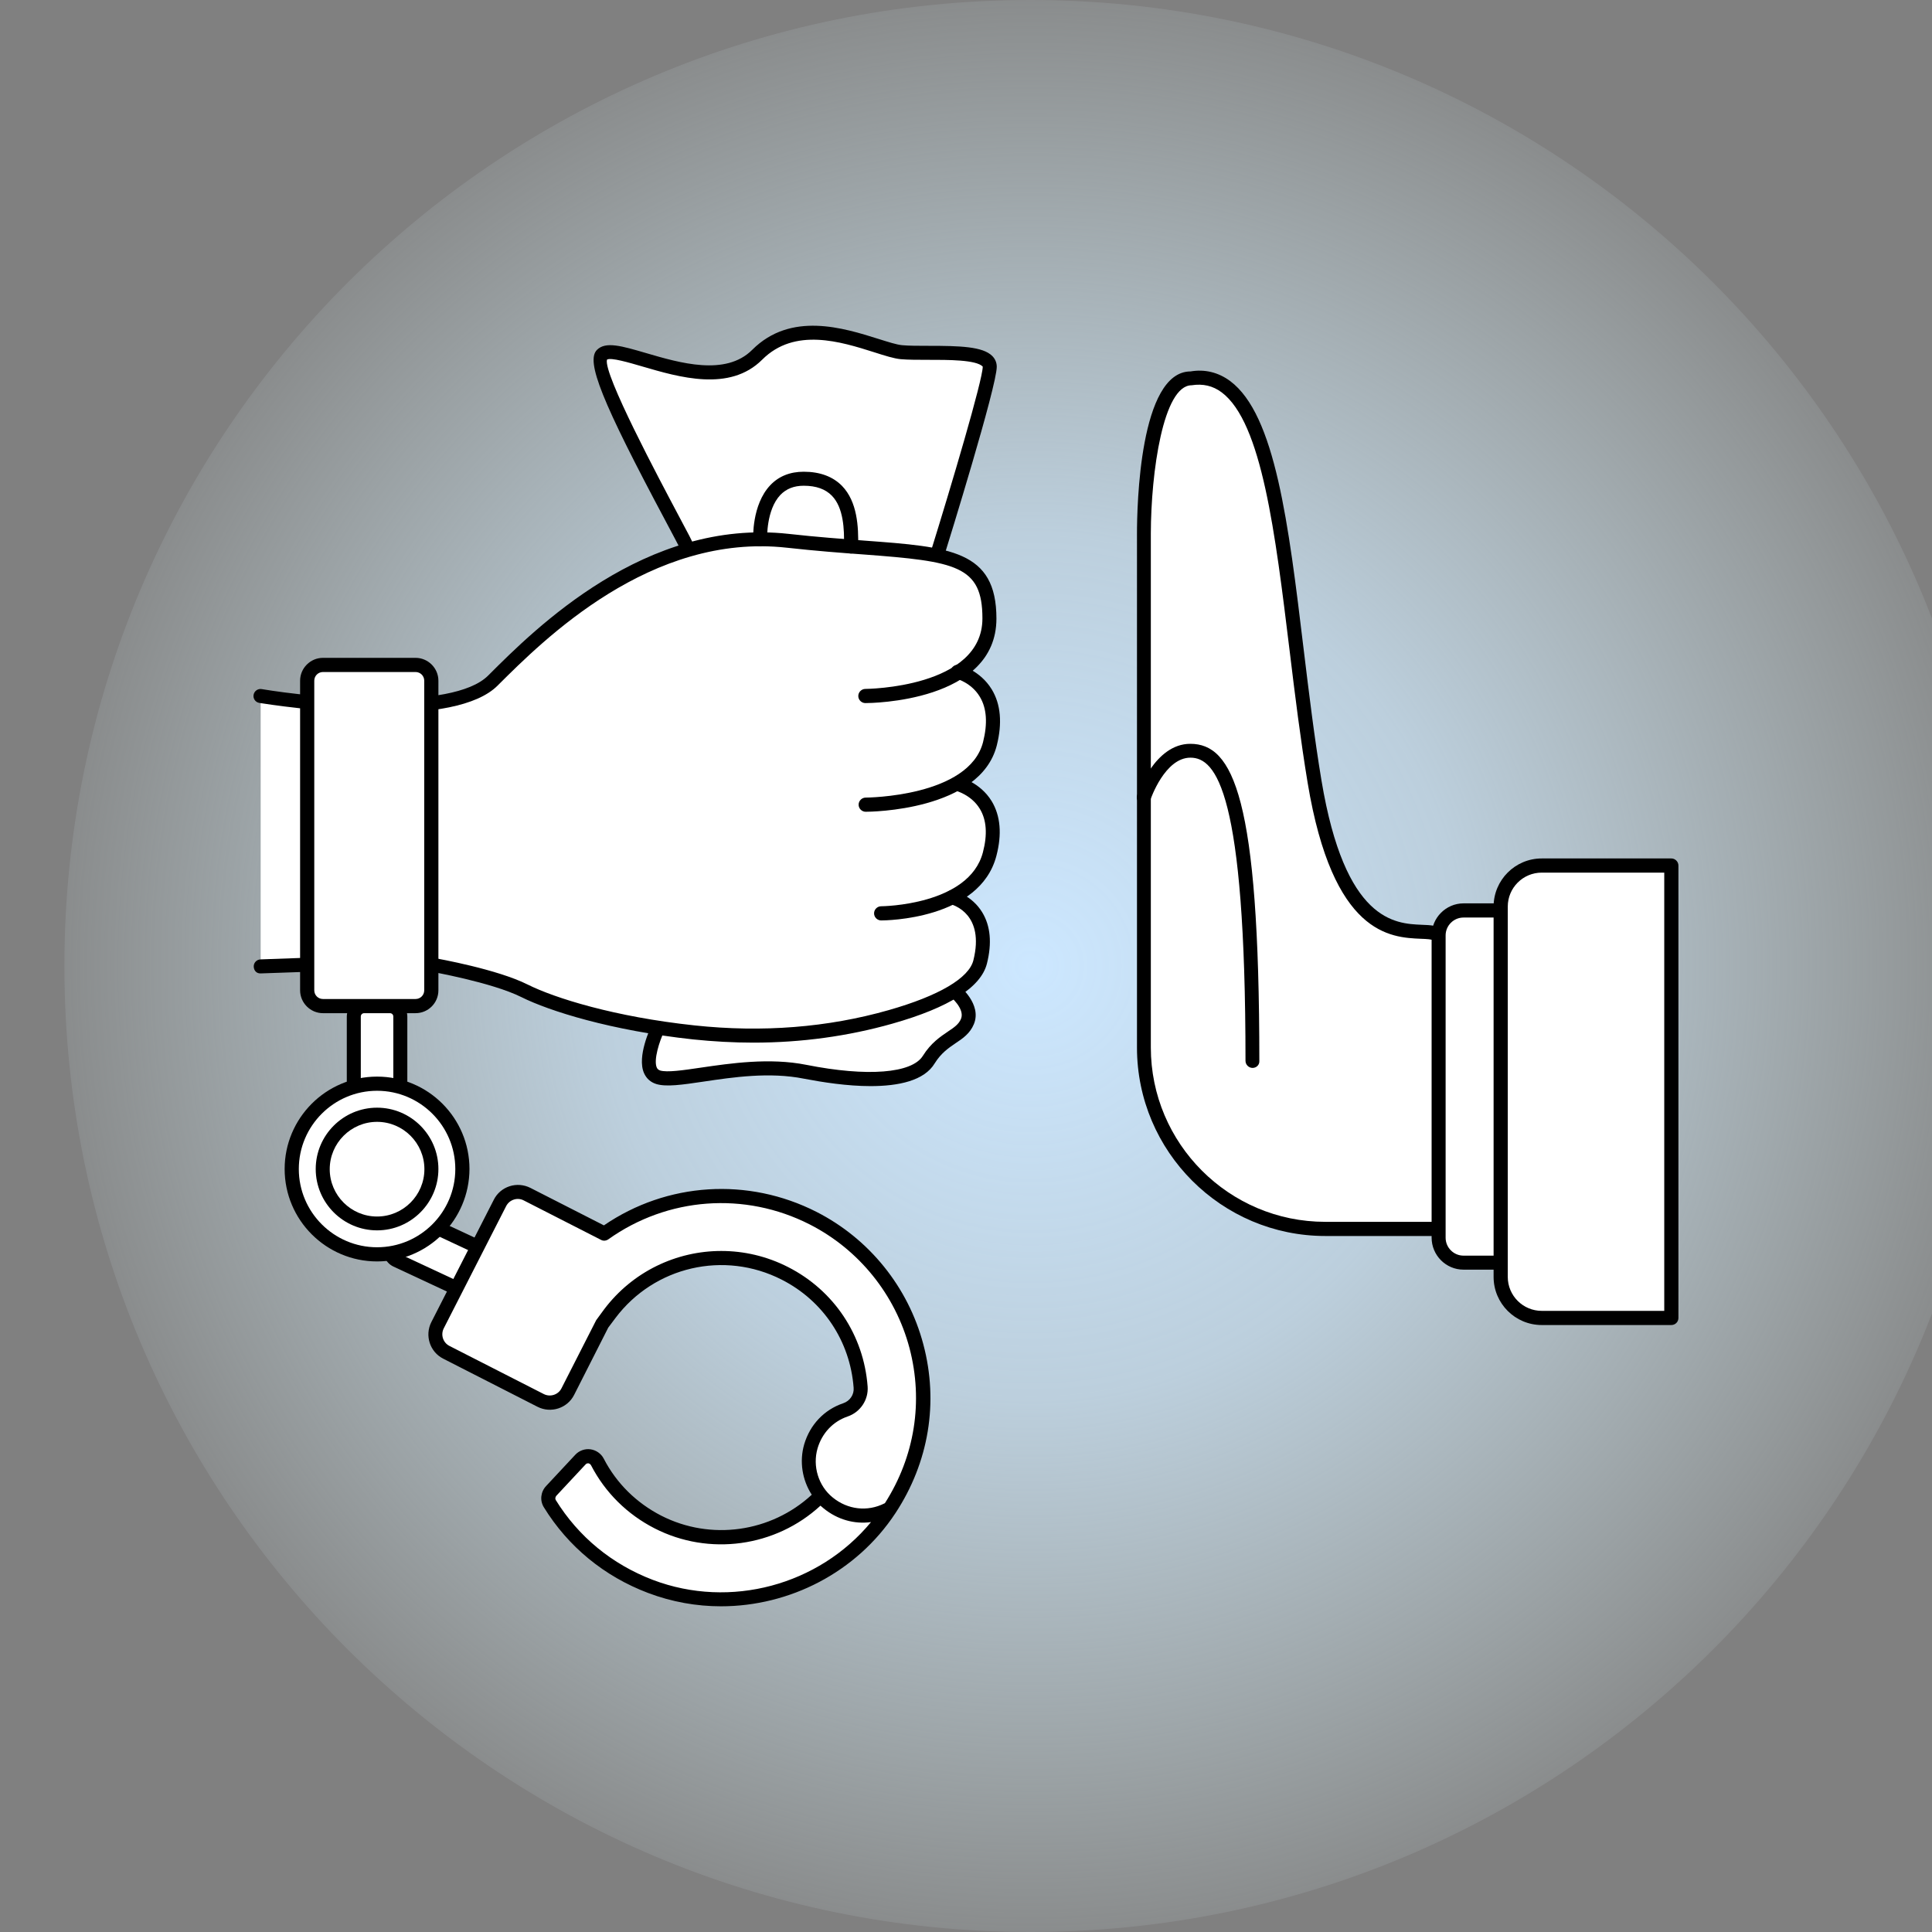 <svg width="120" height="120" viewBox="0 0 120 120" fill="none" xmlns="http://www.w3.org/2000/svg">
<rect x="0" y="0" width="120" height="120" fill="#808080" stroke="none"/>
<g clip-path="url(#clip0_391_1103)">
<path d="M64 120C97.137 120 124 93.137 124 60C124 26.863 97.137 0 64 0C30.863 0 4 26.863 4 60C4 93.137 30.863 120 64 120Z" fill="url(#paint0_radial_391_1103)"/>
<path d="M42.73 34.17C43.16 34.56 36.42 23 37.38 22.04C38.34 21.08 44.12 24.93 47.01 22.04C49.9 19.15 54.34 21.72 55.97 21.88C57.61 22.04 61.46 21.6 61.46 22.78C61.46 23.96 58.18 34.51 58.18 34.51" fill="white"/>
<path d="M58.2 34.94C58.16 34.94 58.11 34.93 58.07 34.92C57.84 34.85 57.71 34.6 57.78 34.37C59.09 30.16 61.04 23.59 61.04 22.77C60.64 22.34 58.85 22.35 57.68 22.35C57.02 22.35 56.41 22.35 55.95 22.31C55.52 22.27 54.96 22.09 54.3 21.88C52.22 21.22 49.36 20.32 47.34 22.34C45.32 24.36 42.18 23.43 39.89 22.76C39.1 22.53 37.92 22.18 37.7 22.34C37.46 23.22 40.97 29.8 42.12 31.97C43.35 34.27 43.35 34.27 43.02 34.52C42.85 34.65 42.6 34.63 42.44 34.49C42.35 34.41 42.3 34.3 42.3 34.2C42.18 33.93 41.77 33.18 41.35 32.38C37.37 24.92 36.37 22.43 37.08 21.73C37.62 21.19 38.62 21.49 40.13 21.93C42.21 22.54 45.07 23.38 46.72 21.73C49.12 19.33 52.4 20.37 54.56 21.05C55.17 21.24 55.69 21.41 56.03 21.44C56.45 21.48 57.04 21.48 57.67 21.48C59.61 21.48 61.04 21.52 61.63 22.11C61.81 22.29 61.91 22.52 61.91 22.78C61.91 24 58.95 33.55 58.61 34.64C58.56 34.82 58.38 34.94 58.2 34.94Z" fill="black"/>
<path d="M40.9 63.83C40.9 63.83 39.59 66.5 40.9 66.91C42.21 67.31 46.3 65.83 50.03 66.57C53.77 67.31 56.85 67.2 57.72 65.81C58.59 64.42 59.73 64.4 60.12 63.45C60.51 62.5 59.3 61.53 59.3 61.53" fill="white"/>
<path d="M54.07 67.46C52.62 67.46 51.09 67.22 49.94 67C47.79 66.57 45.52 66.91 43.7 67.18C42.36 67.38 41.38 67.52 40.76 67.33C40.41 67.22 40.15 66.99 40 66.65C39.55 65.62 40.4 63.84 40.49 63.64C40.6 63.42 40.86 63.33 41.07 63.44C41.29 63.55 41.38 63.81 41.27 64.02C40.95 64.68 40.59 65.83 40.79 66.3C40.83 66.4 40.9 66.45 41 66.49C41.43 66.62 42.41 66.48 43.55 66.31C45.34 66.05 47.79 65.68 50.09 66.14C53.87 66.89 56.64 66.67 57.32 65.58C57.82 64.78 58.41 64.39 58.88 64.07C59.27 63.81 59.55 63.62 59.69 63.28C59.95 62.65 59.01 61.88 59 61.87C58.81 61.72 58.78 61.44 58.93 61.26C59.08 61.07 59.35 61.04 59.54 61.19C59.6 61.24 61 62.37 60.49 63.61C60.25 64.19 59.8 64.5 59.36 64.79C58.92 65.09 58.46 65.4 58.06 66.04C57.41 67.13 55.8 67.46 54.07 67.46Z" fill="black"/>
<path d="M16.19 60.02C16.19 60.02 26.79 59.61 26.79 59.91C26.79 59.91 30.64 60.57 32.57 61.54C34.02 62.27 37.67 63.54 43.09 64.12C47.19 64.56 51.36 64.29 55.32 63.15C57.96 62.4 60.5 61.28 60.89 59.73C61.71 56.44 59.27 55.75 59.14 55.72C60.21 55.18 61.14 54.34 61.48 53.05C62.44 49.37 59.48 48.69 59.48 48.69C59.48 48.69 59.45 48.68 59.4 48.67C60.39 48.12 61.19 47.32 61.48 46.2C62.35 42.8 60.04 41.89 59.56 41.75C60.66 41.04 61.48 39.98 61.48 38.41C61.48 33.59 57.63 34.56 48.95 33.59C40.27 32.62 33.53 39.37 30.64 42.26C27.75 45.15 16.19 43.22 16.19 43.22" fill="white"/>
<path d="M89.36 58.1C88.4 57.23 83.58 60.12 81.65 48.56C79.72 37 79.72 22.55 73.94 23.51C71.05 23.51 71.05 33.14 71.05 33.14V65.07C71.05 71.29 76.09 76.34 82.32 76.34H89.36" fill="white"/>
<path d="M89.36 76.77H82.32C75.87 76.77 70.62 71.52 70.62 65.07V33.14C70.62 31.46 70.78 23.07 73.95 23.07C74.82 22.92 75.67 23.12 76.41 23.67C79.21 25.76 80.03 32.5 80.97 40.31C81.3 43.03 81.64 45.84 82.08 48.48C83.54 57.24 86.64 57.37 88.31 57.44C88.86 57.46 89.33 57.48 89.65 57.77C89.83 57.93 89.84 58.21 89.68 58.39C89.52 58.57 89.24 58.58 89.06 58.42C88.97 58.34 88.58 58.32 88.27 58.31C86.36 58.23 82.79 58.08 81.22 48.62C80.78 45.96 80.43 43.14 80.1 40.41C79.21 33.12 78.38 26.24 75.88 24.37C75.33 23.96 74.72 23.82 74.01 23.93C72.25 23.94 71.49 29.32 71.48 33.13V65.06C71.48 71.03 76.34 75.89 82.31 75.89H89.35C89.59 75.89 89.79 76.09 89.79 76.33C89.79 76.58 89.6 76.77 89.36 76.77Z" fill="black"/>
<path d="M77.8 66.33C77.56 66.33 77.36 66.13 77.36 65.89C77.36 49.2 75.53 47.06 73.94 47.06C72.35 47.06 71.47 49.63 71.46 49.66C71.38 49.89 71.14 50.01 70.91 49.94C70.68 49.86 70.56 49.62 70.63 49.39C70.67 49.26 71.72 46.2 73.93 46.2C76.58 46.2 78.22 49.5 78.22 65.91C78.23 66.14 78.04 66.33 77.8 66.33Z" fill="black"/>
<path d="M23.67 44.29C19.99 44.29 16.38 43.7 16.11 43.66C15.87 43.62 15.71 43.4 15.75 43.16C15.79 42.92 16.02 42.76 16.25 42.8C19.4 43.33 28.08 44.2 30.32 41.96C33.25 39.03 40.1 32.18 48.98 33.16C50.76 33.36 52.33 33.47 53.71 33.58C58.99 33.97 61.89 34.18 61.89 38.42C61.89 43.61 54.08 43.67 53.75 43.67C53.51 43.67 53.31 43.47 53.31 43.23C53.31 42.99 53.51 42.79 53.75 42.79C53.82 42.79 61.02 42.73 61.02 38.41C61.02 35.13 59.37 34.87 53.65 34.44C52.26 34.34 50.68 34.22 48.88 34.02C40.42 33.08 33.77 39.73 30.93 42.56C29.61 43.91 26.62 44.29 23.67 44.29Z" fill="black"/>
<path d="M53.77 50.42C53.53 50.42 53.33 50.22 53.33 49.98C53.33 49.74 53.53 49.54 53.77 49.54C53.83 49.54 60.19 49.5 61.06 46.09C61.35 44.94 61.29 43.99 60.86 43.28C60.33 42.39 59.39 42.15 59.38 42.15C59.15 42.09 59 41.86 59.06 41.62C59.12 41.39 59.35 41.25 59.58 41.3C59.63 41.31 60.87 41.62 61.6 42.82C62.16 43.74 62.26 44.92 61.91 46.31C60.86 50.37 54.05 50.42 53.77 50.42Z" fill="black"/>
<path d="M54.73 57.17C54.49 57.17 54.29 56.97 54.29 56.73C54.29 56.49 54.49 56.29 54.73 56.29C54.78 56.29 60.19 56.24 61.05 52.94C61.34 51.84 61.28 50.93 60.86 50.24C60.33 49.36 59.37 49.12 59.36 49.11C59.13 49.05 58.98 48.82 59.04 48.59C59.09 48.36 59.33 48.21 59.56 48.26C59.61 48.27 60.87 48.57 61.6 49.77C62.14 50.67 62.24 51.81 61.89 53.15C60.86 57.13 54.98 57.17 54.73 57.17Z" fill="black"/>
<path d="M46.8 64.76C45.56 64.76 44.31 64.69 43.05 64.56C37.96 64.01 34.12 62.8 32.38 61.93C30.53 61.01 26.76 60.35 26.72 60.34C26.67 60.33 26.62 60.31 26.57 60.29C25.75 60.15 19.84 60.32 16.21 60.46C15.93 60.48 15.77 60.28 15.76 60.04C15.75 59.8 15.94 59.6 16.18 59.59C24.53 59.27 26.4 59.36 26.9 59.49C27.27 59.56 30.87 60.2 32.77 61.15C34.45 61.99 38.17 63.16 43.14 63.69C47.35 64.14 51.41 63.82 55.2 62.74C58.32 61.85 60.19 60.75 60.46 59.64C61.17 56.79 59.24 56.21 59.02 56.16C58.79 56.1 58.65 55.87 58.7 55.63C58.76 55.4 58.99 55.25 59.22 55.31C59.27 55.32 60.36 55.6 61.01 56.67C61.52 57.51 61.62 58.58 61.3 59.85C60.93 61.32 58.96 62.58 55.43 63.58C52.68 64.36 49.78 64.76 46.8 64.76Z" fill="black"/>
<path d="M52.85 34.38H52.84C52.6 34.37 52.41 34.17 52.42 33.93C52.45 32.86 52.39 31.53 51.67 30.79C51.27 30.38 50.7 30.17 49.92 30.17C49.31 30.17 48.84 30.36 48.47 30.74C47.58 31.68 47.65 33.46 47.65 33.47C47.66 33.71 47.48 33.91 47.24 33.93C46.96 33.94 46.79 33.76 46.78 33.52C46.78 33.43 46.69 31.36 47.84 30.14C48.37 29.58 49.07 29.3 49.92 29.3C50.93 29.3 51.73 29.6 52.3 30.18C53.25 31.16 53.33 32.71 53.3 33.96C53.28 34.2 53.08 34.38 52.85 34.38Z" fill="black"/>
<path d="M25.66 62.5H20.2C19.58 62.5 19.08 62 19.08 61.38V42.43C19.08 41.81 19.58 41.31 20.2 41.31H25.66C26.28 41.31 26.78 41.81 26.78 42.43V61.38C26.79 62 26.29 62.5 25.66 62.5Z" fill="white"/>
<path d="M25.81 62.93H20.06C19.28 62.93 18.64 62.29 18.64 61.51V42.28C18.64 41.5 19.28 40.86 20.06 40.86H25.81C26.59 40.86 27.23 41.5 27.23 42.28V61.51C27.23 62.3 26.59 62.93 25.81 62.93ZM20.06 41.74C19.76 41.74 19.52 41.98 19.52 42.28V61.51C19.52 61.81 19.76 62.05 20.06 62.05H25.81C26.11 62.05 26.35 61.81 26.35 61.51V42.28C26.35 41.98 26.11 41.74 25.81 41.74H20.06Z" fill="black"/>
<path d="M24.12 68.28H22.71C22.3 68.28 21.97 67.95 21.97 67.54V63.24C21.97 62.83 22.3 62.5 22.71 62.5H24.12C24.53 62.5 24.86 62.83 24.86 63.24V67.54C24.86 67.95 24.53 68.28 24.12 68.28Z" fill="white"/>
<path d="M24.22 68.72H22.62C22.02 68.72 21.54 68.23 21.54 67.64V63.15C21.54 62.55 22.03 62.07 22.62 62.07H24.22C24.82 62.07 25.3 62.56 25.3 63.15V67.64C25.3 68.23 24.81 68.72 24.22 68.72ZM22.62 62.93C22.5 62.93 22.41 63.02 22.41 63.14V67.63C22.41 67.75 22.5 67.84 22.62 67.84H24.22C24.34 67.84 24.43 67.75 24.43 67.63V63.14C24.43 63.02 24.34 62.93 24.22 62.93H22.62Z" fill="black"/>
<path d="M30.19 78.5L29.59 79.78C29.42 80.15 28.98 80.31 28.61 80.14L24.71 78.32C24.34 78.15 24.18 77.71 24.35 77.34L24.95 76.06C25.12 75.69 25.56 75.53 25.93 75.7L29.83 77.52C30.2 77.69 30.36 78.13 30.19 78.5Z" fill="white"/>
<path d="M28.97 80.67C28.81 80.67 28.66 80.64 28.51 80.57L24.44 78.67C24.18 78.55 23.98 78.33 23.88 78.06C23.78 77.79 23.79 77.49 23.92 77.23L24.59 75.78C24.71 75.52 24.93 75.32 25.2 75.22C25.47 75.12 25.77 75.13 26.03 75.26L30.1 77.16C30.36 77.28 30.56 77.5 30.66 77.77C30.76 78.04 30.75 78.34 30.62 78.6L29.95 80.05C29.83 80.31 29.61 80.51 29.34 80.61C29.22 80.65 29.09 80.67 28.97 80.67ZM25.57 76.03C25.54 76.03 25.51 76.04 25.5 76.04C25.47 76.05 25.41 76.08 25.38 76.15L24.71 77.6C24.68 77.67 24.69 77.73 24.7 77.76C24.71 77.79 24.74 77.85 24.81 77.88L28.88 79.78C28.99 79.83 29.11 79.78 29.16 79.68L29.83 78.23C29.86 78.16 29.85 78.1 29.84 78.07C29.83 78.04 29.8 77.98 29.73 77.95L25.66 76.05C25.63 76.04 25.6 76.03 25.57 76.03Z" fill="black"/>
<path d="M23.42 77.91C26.347 77.91 28.72 75.537 28.72 72.61C28.72 69.683 26.347 67.31 23.42 67.31C20.493 67.31 18.12 69.683 18.12 72.61C18.12 75.537 20.493 77.91 23.42 77.91Z" fill="white"/>
<path d="M23.42 78.35C20.26 78.35 17.68 75.78 17.68 72.61C17.68 69.45 20.25 66.87 23.42 66.87C26.59 66.87 29.16 69.44 29.16 72.61C29.15 75.78 26.58 78.35 23.42 78.35ZM23.42 67.75C20.74 67.75 18.56 69.93 18.56 72.61C18.56 75.29 20.74 77.47 23.42 77.47C26.1 77.47 28.28 75.29 28.28 72.61C28.28 69.93 26.1 67.75 23.42 67.75Z" fill="black"/>
<path d="M23.42 76.42C21.32 76.42 19.61 74.71 19.61 72.61C19.61 70.51 21.32 68.8 23.42 68.8C25.52 68.8 27.23 70.51 27.23 72.61C27.23 74.71 25.52 76.42 23.42 76.42ZM23.42 69.68C21.8 69.68 20.48 71 20.48 72.62C20.48 74.24 21.8 75.56 23.42 75.56C25.04 75.56 26.36 74.24 26.36 72.62C26.36 71 25.04 69.68 23.42 69.68Z" fill="black"/>
<path d="M50.75 93.13C48.16 95.57 44.22 96.24 40.87 94.54C39.2 93.69 37.92 92.36 37.11 90.81C36.9 90.41 36.36 90.33 36.05 90.67L34.24 92.61C34.04 92.83 34 93.16 34.15 93.41C35.54 95.66 37.67 97.51 40.4 98.55C45.8 100.6 52.07 98.58 55.24 93.75C59.42 87.4 57.07 79.02 50.49 75.67C46.19 73.47 41.21 74.01 37.53 76.63C37.33 76.53 37.13 76.43 37.13 76.43L32.73 74.18C32.11 73.87 31.36 74.11 31.05 74.73L27.17 82.33C26.86 82.95 27.1 83.7 27.72 84.01L33.58 87C34.2 87.31 34.95 87.07 35.26 86.45L37.42 82.21C37.66 81.89 37.87 81.61 37.87 81.61C40.35 78.31 44.93 77.16 48.73 79.11C51.52 80.53 53.22 83.27 53.44 86.18C53.49 86.81 53.09 87.39 52.49 87.6C51.51 87.94 50.68 88.73 50.34 89.87C49.97 91.13 50.4 92.55 51.42 93.38C52.54 94.29 53.98 94.37 55.11 93.8" fill="white"/>
<path d="M44.78 99.77C43.26 99.77 41.73 99.5 40.25 98.94C37.53 97.91 35.29 96.07 33.78 93.62C33.52 93.2 33.58 92.66 33.92 92.3L35.73 90.36C35.97 90.1 36.33 89.97 36.68 90.02C37.03 90.07 37.34 90.29 37.5 90.6C38.29 92.13 39.53 93.35 41.07 94.14C44.14 95.71 47.89 95.18 50.42 92.84C49.83 91.93 49.64 90.78 49.95 89.71C50.31 88.49 51.19 87.56 52.37 87.16C52.79 87.02 53.06 86.62 53.02 86.19C52.8 83.3 51.13 80.79 48.55 79.48C44.98 77.66 40.64 78.66 38.23 81.86L37.78 82.46L35.66 86.64C35.24 87.47 34.22 87.8 33.39 87.38L27.53 84.39C26.7 83.97 26.37 82.95 26.79 82.12L30.67 74.52C30.87 74.12 31.22 73.82 31.65 73.68C32.08 73.54 32.54 73.58 32.94 73.78L37.51 76.11C41.43 73.43 46.46 73.11 50.71 75.27C53.99 76.94 56.41 79.94 57.35 83.5C58.31 87.11 57.69 90.83 55.62 93.98C53.19 97.67 49.04 99.77 44.78 99.77ZM36.53 90.89C36.48 90.89 36.42 90.9 36.37 90.96L34.56 92.9C34.49 92.98 34.47 93.09 34.52 93.17C35.93 95.45 38.01 97.16 40.55 98.13C45.37 99.96 50.87 98.45 54.1 94.54C53.07 94.68 52.02 94.39 51.16 93.69C51.09 93.63 51.03 93.58 50.96 93.52C48.17 96.09 44.04 96.66 40.66 94.93C38.96 94.06 37.59 92.71 36.71 91.01C36.66 90.92 36.59 90.9 36.55 90.89C36.55 90.89 36.54 90.89 36.53 90.89ZM44.8 77.7C46.2 77.7 47.62 78.02 48.95 78.7C51.8 80.15 53.65 82.93 53.89 86.12C53.95 86.94 53.44 87.71 52.65 87.98C51.74 88.29 51.06 89.01 50.78 89.96C50.46 91.06 50.83 92.29 51.72 93.01C52.65 93.77 53.88 93.91 54.93 93.38C54.94 93.37 54.95 93.37 54.96 93.37C56.82 90.46 57.36 87.04 56.49 83.73C55.61 80.41 53.35 77.61 50.29 76.05C46.26 74 41.47 74.35 37.78 76.98C37.65 77.07 37.47 77.09 37.33 77.01L32.53 74.56C32.34 74.46 32.12 74.44 31.91 74.51C31.7 74.58 31.54 74.72 31.44 74.91L27.56 82.51C27.36 82.91 27.52 83.4 27.92 83.6L33.78 86.59C34.18 86.79 34.67 86.63 34.87 86.24L37.03 82L37.52 81.33C39.3 78.97 42.02 77.7 44.8 77.7Z" fill="black"/>
<path d="M93.21 56.55H90.91C90.05 56.55 89.36 57.24 89.36 58.1V76.88C89.36 77.74 90.05 78.43 90.91 78.43H93.21" fill="white"/>
<path d="M93.21 78.86H90.9C89.81 78.86 88.92 77.97 88.92 76.87V58.1C88.92 57.01 89.81 56.11 90.9 56.11H93.21C93.45 56.11 93.65 56.31 93.65 56.55C93.65 56.79 93.45 56.99 93.21 56.99H90.9C90.29 56.99 89.79 57.49 89.79 58.1V76.88C89.79 77.49 90.29 77.99 90.9 77.99H93.21C93.45 77.99 93.65 78.19 93.65 78.43C93.65 78.66 93.45 78.86 93.21 78.86Z" fill="black"/>
<path d="M103.81 53.76H95.76C94.35 53.76 93.21 54.9 93.21 56.31V79.31C93.21 80.72 94.35 81.86 95.76 81.86H103.81V53.76Z" fill="white"/>
<path d="M103.81 82.3H95.76C94.11 82.3 92.77 80.96 92.77 79.31V56.31C92.77 54.66 94.11 53.32 95.76 53.32H103.81C104.05 53.32 104.25 53.52 104.25 53.76V81.86C104.25 82.11 104.05 82.3 103.81 82.3ZM95.76 54.2C94.59 54.2 93.65 55.15 93.65 56.31V79.31C93.65 80.48 94.6 81.42 95.76 81.42H103.37V54.2H95.76Z" fill="black"/>
</g>
<defs>
<radialGradient id="paint0_radial_391_1103" cx="0" cy="0" r="1" gradientUnits="userSpaceOnUse" gradientTransform="translate(64 60) scale(60)">
<stop stop-color="#CCE7FF"/>
<stop offset="0.444" stop-color="#D2ECFF" stop-opacity="0.73"/>
<stop offset="0.996" stop-color="#E1F9FF" stop-opacity="0.1"/>
</radialGradient>
<clipPath id="clip0_391_1103">
<rect width="120" height="120" fill="white"/>
</clipPath>
</defs>
</svg>
